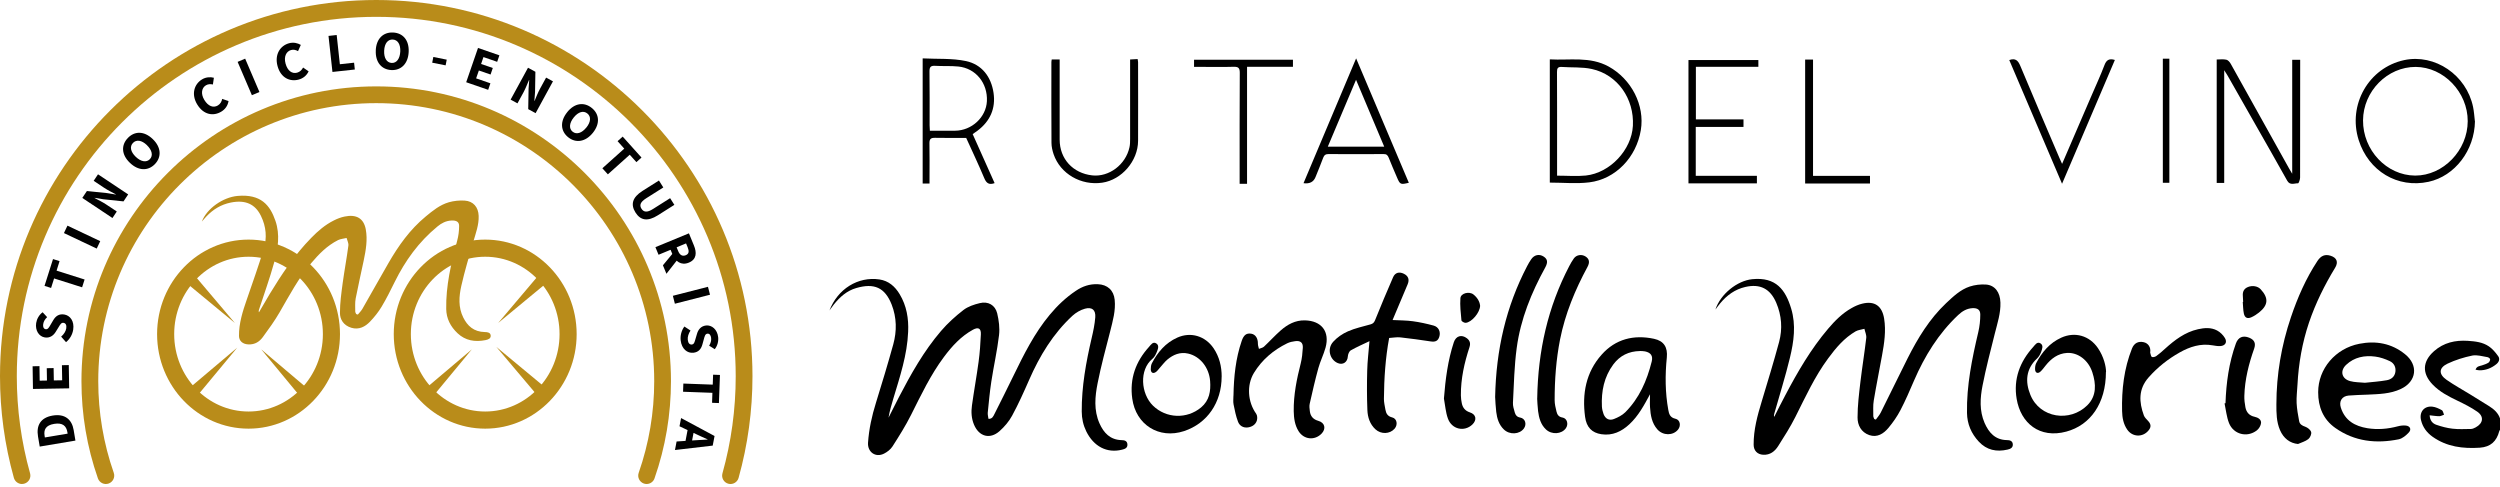 <svg width="318" height="62" viewBox="0 0 318 62" fill="none" xmlns="http://www.w3.org/2000/svg">
<g clip-path="url(#clip0_1638_3164)">
<path d="M5.053 56.806L4.835 55.519C4.601 54.129 5.146 53.121 6.705 52.859C8.269 52.597 9.147 53.371 9.37 54.702L9.594 56.042L5.048 56.806H5.053ZM8.569 54.963C8.438 54.189 7.975 53.731 6.885 53.917C5.795 54.096 5.544 54.68 5.675 55.448L5.707 55.645L8.602 55.159L8.569 54.963Z" fill="black"/>
<path d="M4.192 49.479L4.148 46.59L5.021 46.574L5.048 48.422L5.974 48.405L5.947 46.835L6.819 46.819L6.847 48.389L7.909 48.373L7.877 46.454L8.749 46.438L8.798 49.397L4.187 49.474L4.192 49.479Z" fill="black"/>
<path d="M8.394 43.518L7.778 42.82C8.111 42.537 8.367 42.15 8.427 41.774C8.492 41.343 8.356 41.109 8.083 41.065C7.794 41.022 7.664 41.267 7.44 41.637L7.097 42.193C6.835 42.635 6.377 43.027 5.712 42.924C4.955 42.809 4.459 42.041 4.6 41.092C4.682 40.569 4.971 40.051 5.423 39.719L5.996 40.34C5.718 40.607 5.549 40.874 5.494 41.234C5.44 41.588 5.554 41.839 5.816 41.877C6.094 41.921 6.241 41.637 6.459 41.261L6.781 40.716C7.091 40.193 7.516 39.904 8.16 40.002C8.917 40.117 9.479 40.847 9.31 41.937C9.217 42.531 8.901 43.125 8.394 43.523V43.518Z" fill="black"/>
<path d="M6.88 35.417L6.498 36.627L5.664 36.365L6.743 32.953L7.577 33.215L7.196 34.425L10.761 35.553L10.444 36.545L6.88 35.417Z" fill="black"/>
<path d="M8.133 29.646L8.58 28.703L12.75 30.676L12.303 31.619L8.133 29.646Z" fill="black"/>
<path d="M10.461 25.186L11.055 24.298L13.633 24.565L14.729 24.745L14.745 24.723C14.315 24.494 13.726 24.205 13.274 23.905L11.916 23L12.467 22.172L16.304 24.728L15.71 25.617L13.132 25.344L12.042 25.164L12.025 25.186C12.478 25.426 13.039 25.698 13.492 25.998L14.854 26.903L14.304 27.732L10.466 25.175L10.461 25.186Z" fill="black"/>
<path d="M16.521 20.709C15.431 19.669 15.398 18.453 16.259 17.554C17.121 16.654 18.336 16.643 19.421 17.684C20.511 18.726 20.571 19.968 19.71 20.868C18.849 21.767 17.606 21.756 16.521 20.709ZM18.685 18.458C18.02 17.821 17.35 17.728 16.913 18.18C16.477 18.633 16.597 19.298 17.262 19.941C17.927 20.579 18.625 20.699 19.061 20.246C19.497 19.794 19.35 19.102 18.68 18.458H18.685Z" fill="black"/>
<path d="M25.085 13.287C24.295 11.979 24.704 10.693 25.707 10.093C26.219 9.788 26.775 9.777 27.206 9.891L27.081 10.747C26.77 10.682 26.481 10.682 26.192 10.851C25.652 11.178 25.511 11.914 25.985 12.704C26.476 13.516 27.135 13.761 27.713 13.412C28.04 13.216 28.198 12.905 28.263 12.578L29.07 12.856C28.972 13.434 28.656 13.898 28.143 14.203C27.14 14.808 25.887 14.617 25.085 13.282V13.287Z" fill="black"/>
<path d="M30.225 7.87L31.184 7.461L32.999 11.702L32.04 12.11L30.225 7.87Z" fill="black"/>
<path d="M35.304 8.405C34.901 6.928 35.647 5.805 36.77 5.5C37.348 5.342 37.882 5.489 38.264 5.712L37.91 6.503C37.632 6.355 37.348 6.274 37.026 6.361C36.416 6.53 36.078 7.195 36.323 8.089C36.574 9.004 37.141 9.419 37.795 9.244C38.16 9.146 38.4 8.885 38.553 8.59L39.256 9.075C39.005 9.604 38.575 9.964 37.997 10.122C36.868 10.427 35.713 9.904 35.304 8.405Z" fill="black"/>
<path d="M41.791 4.568L42.826 4.453L43.23 8.171L45.039 7.974L45.132 8.841L42.287 9.152L41.785 4.568H41.791Z" fill="black"/>
<path d="M47.797 6.403C47.868 4.899 48.762 4.076 50.004 4.136C51.247 4.196 52.054 5.106 51.983 6.605C51.912 8.109 51.018 8.971 49.776 8.911C48.533 8.851 47.726 7.908 47.802 6.403H47.797ZM50.915 6.551C50.958 5.629 50.588 5.062 49.961 5.03C49.334 4.997 48.909 5.526 48.865 6.447C48.822 7.368 49.187 7.973 49.819 8.006C50.446 8.039 50.871 7.472 50.915 6.545V6.551Z" fill="black"/>
<path d="M55.118 7.25L56.824 7.588L56.683 8.313L54.977 7.975L55.118 7.25Z" fill="black"/>
<path d="M60.792 6.094L63.523 7.037L63.24 7.865L61.495 7.26L61.196 8.138L62.684 8.65L62.4 9.479L60.912 8.966L60.563 9.969L62.379 10.596L62.095 11.425L59.299 10.46L60.803 6.099L60.792 6.094Z" fill="black"/>
<path d="M67.164 8.617L68.102 9.13L68.058 11.719L67.971 12.825L67.998 12.836C68.189 12.384 68.423 11.779 68.685 11.299L69.464 9.871L70.337 10.345L68.129 14.395L67.191 13.883L67.235 11.288L67.317 10.187L67.29 10.176C67.088 10.645 66.864 11.228 66.608 11.708L65.823 13.147L64.951 12.672L67.159 8.623L67.164 8.617Z" fill="black"/>
<path d="M72.152 14.263C73.095 13.091 74.3 12.949 75.27 13.729C76.24 14.508 76.355 15.718 75.417 16.89C74.474 18.062 73.242 18.237 72.272 17.457C71.302 16.678 71.204 15.44 72.152 14.268V14.263ZM74.589 16.22C75.166 15.5 75.199 14.825 74.709 14.432C74.218 14.04 73.569 14.214 72.986 14.934C72.403 15.653 72.348 16.362 72.839 16.754C73.329 17.146 74.005 16.939 74.583 16.22H74.589Z" fill="black"/>
<path d="M79.401 18.901L78.556 17.958L79.205 17.375L81.598 20.04L80.949 20.624L80.104 19.681L77.319 22.177L76.621 21.403L79.406 18.907L79.401 18.901Z" fill="black"/>
<path d="M81.724 24.285L83.817 22.961L84.373 23.844L82.193 25.223C81.43 25.708 81.32 26.111 81.593 26.547C81.871 26.984 82.296 27.071 83.059 26.586L85.24 25.207L85.779 26.057L83.686 27.381C82.378 28.21 81.473 28.041 80.835 27.033C80.198 26.024 80.416 25.114 81.724 24.285Z" fill="black"/>
<path d="M87.632 29.68L88.264 31.217C88.64 32.122 88.629 32.994 87.615 33.408C86.634 33.811 85.909 33.245 85.533 32.345L85.299 31.773L83.767 32.405L83.369 31.44L87.632 29.68ZM85.718 32.062L86.612 32.471L84.77 34.825L84.323 33.746L85.718 32.056V32.062ZM86.269 31.947C86.476 32.454 86.808 32.634 87.228 32.465C87.648 32.291 87.675 31.958 87.468 31.451L87.266 30.961L86.067 31.457L86.269 31.947Z" fill="black"/>
<path d="M90.052 36.48L90.314 37.489L85.844 38.633L85.588 37.625L90.058 36.48H90.052Z" fill="black"/>
<path d="M87.054 41.534L87.833 42.046C87.588 42.406 87.441 42.847 87.485 43.229C87.534 43.66 87.73 43.85 88.002 43.823C88.291 43.79 88.351 43.518 88.471 43.098L88.656 42.471C88.793 41.975 89.131 41.479 89.796 41.403C90.553 41.316 91.24 41.921 91.349 42.875C91.409 43.403 91.267 43.976 90.918 44.417L90.204 43.97C90.401 43.643 90.493 43.338 90.455 42.978C90.412 42.624 90.237 42.411 89.975 42.444C89.692 42.477 89.627 42.787 89.512 43.207L89.343 43.818C89.18 44.401 88.853 44.793 88.204 44.87C87.441 44.957 86.711 44.401 86.585 43.311C86.514 42.717 86.667 42.057 87.049 41.539L87.054 41.534Z" fill="black"/>
<path d="M90.662 48.93L90.706 47.66L91.578 47.693L91.447 51.269L90.575 51.236L90.618 49.966L86.885 49.83L86.923 48.788L90.657 48.925L90.662 48.93Z" fill="black"/>
<path d="M90.892 55.454L90.658 56.681L85.856 57.242L86.063 56.157L88.472 55.999C88.946 55.961 89.507 55.939 90.004 55.912V55.885C89.551 55.683 89.044 55.465 88.614 55.252L86.433 54.222L86.635 53.176L90.892 55.46V55.454ZM88.33 54.468L87.916 56.648L87.12 56.495L87.534 54.315L88.33 54.468Z" fill="black"/>
<path d="M318 54.679C317.962 54.739 317.913 54.794 317.902 54.859C317.564 56.129 316.812 56.849 315.438 56.947C313.279 57.088 311.235 56.838 309.42 55.551C308.69 55.028 308.178 54.352 307.96 53.464C307.703 52.439 308.33 51.616 309.388 51.725C309.813 51.769 310.227 51.97 310.603 52.177C310.756 52.264 310.788 52.559 310.881 52.75C310.679 52.815 310.478 52.94 310.287 52.94C309.895 52.94 309.491 52.87 309.05 52.826C309.088 53.491 309.42 53.867 309.895 54.031C310.554 54.26 311.246 54.445 311.939 54.527C312.718 54.619 313.519 54.576 314.31 54.565C314.511 54.565 314.718 54.456 314.904 54.363C315.869 53.845 315.994 52.979 315.105 52.363C314.31 51.812 313.438 51.376 312.565 50.956C311.426 50.411 310.314 49.834 309.426 48.907C308.058 47.479 308.134 45.969 309.611 44.666C310.848 43.576 312.304 43.255 313.901 43.353C314.849 43.418 315.792 43.516 316.588 44.061C317.051 44.377 317.438 44.841 317.771 45.309C318.022 45.658 317.874 46.056 317.52 46.334C316.888 46.841 316.179 47.114 315.373 47.103C315.22 47.103 315.078 47.054 314.893 47.026C315.035 46.569 315.4 46.574 315.705 46.476C315.983 46.383 316.277 46.291 316.523 46.138C316.643 46.062 316.752 45.849 316.746 45.702C316.746 45.604 316.539 45.451 316.408 45.429C315.765 45.331 315.084 45.108 314.473 45.228C313.394 45.451 312.315 45.789 311.323 46.258C310.2 46.797 310.178 47.599 311.203 48.313C312.157 48.978 313.187 49.545 314.184 50.155C315.002 50.657 315.809 51.163 316.621 51.665C317.242 52.057 317.782 52.537 318.016 53.267V54.679H318Z" fill="black"/>
<path d="M105.492 39.529C106.544 36.744 109.139 35.147 111.864 35.545C113.031 35.719 113.848 36.439 114.437 37.42C115.325 38.897 115.592 40.51 115.516 42.211C115.396 45.149 114.475 47.901 113.641 50.67C113.396 51.483 113.161 52.289 113.02 53.129C113.456 52.267 113.881 51.412 114.322 50.556C115.87 47.58 117.506 44.658 119.697 42.102C120.542 41.115 121.523 40.227 122.553 39.431C123.125 38.99 123.899 38.733 124.624 38.559C125.687 38.292 126.586 38.804 126.843 39.856C127.055 40.75 127.186 41.726 127.077 42.636C126.843 44.615 126.396 46.572 126.096 48.539C125.894 49.853 125.78 51.166 125.643 52.486C125.616 52.736 125.703 53.003 125.731 53.276C126.216 53.298 126.347 52.954 126.488 52.676C127.306 51.052 128.124 49.417 128.919 47.782C130.238 45.073 131.579 42.38 133.525 40.042C134.49 38.881 135.58 37.84 136.845 36.995C137.684 36.422 138.594 36.106 139.641 36.15C140.867 36.199 141.663 36.918 141.788 38.128C141.93 39.518 141.543 40.821 141.216 42.145C140.655 44.337 140.055 46.517 139.619 48.73C139.281 50.431 139.112 52.175 139.853 53.848C140.399 55.075 141.216 55.947 142.677 55.985C143.004 55.99 143.38 56.056 143.407 56.525C143.435 56.999 143.069 57.113 142.721 57.2C140.813 57.68 139.118 56.797 138.169 54.862C137.782 54.066 137.602 53.238 137.597 52.349C137.575 49.177 138.142 46.086 138.856 43.012C139.063 42.14 139.248 41.252 139.319 40.363C139.39 39.426 138.905 39.017 138 39.268C137.433 39.426 136.856 39.764 136.42 40.161C133.95 42.445 132.244 45.263 130.903 48.327C130.228 49.869 129.541 51.401 128.739 52.878C128.347 53.608 127.764 54.284 127.142 54.84C125.927 55.919 124.537 55.538 123.899 54.028C123.561 53.232 123.518 52.404 123.632 51.575C123.888 49.722 124.226 47.88 124.477 46.021C124.635 44.865 124.711 43.699 124.766 42.532C124.804 41.764 124.439 41.573 123.763 41.938C122.237 42.778 121.098 44.026 120.073 45.4C118.367 47.684 117.157 50.245 115.887 52.774C115.189 54.164 114.361 55.483 113.521 56.792C113.276 57.173 112.856 57.495 112.447 57.702C111.368 58.247 110.327 57.5 110.414 56.296C110.534 54.579 110.899 52.905 111.412 51.265C112.18 48.785 112.932 46.299 113.625 43.797C114.088 42.107 114.066 40.401 113.418 38.739C112.556 36.559 111.188 35.981 108.926 36.635C107.722 36.978 106.828 37.779 106.059 38.739C105.896 38.946 105.743 39.164 105.492 39.507V39.524V39.529Z" fill="black"/>
<path d="M238.614 53.365C238.821 53.076 239.067 52.803 239.225 52.492C240.38 50.187 241.503 47.859 242.664 45.548C243.956 42.992 245.438 40.561 247.537 38.571C248.442 37.721 249.357 36.843 250.551 36.446C251.205 36.233 251.941 36.146 252.628 36.195C253.762 36.282 254.421 37.192 254.454 38.49C254.497 39.836 254.072 41.106 253.751 42.387C253.2 44.594 252.617 46.802 252.181 49.037C251.87 50.617 251.767 52.247 252.437 53.795C252.982 55.032 253.783 55.954 255.282 55.981C255.609 55.981 255.996 56.057 256.029 56.504C256.067 56.962 255.702 57.115 255.348 57.191C253.958 57.507 252.71 57.262 251.701 56.172C250.747 55.147 250.224 53.931 250.202 52.525C250.142 49.031 250.84 45.63 251.636 42.251C251.81 41.52 251.892 40.752 251.892 40.01C251.892 39.389 251.521 39.166 250.889 39.198C250.159 39.242 249.586 39.591 249.069 40.081C246.578 42.431 244.822 45.276 243.471 48.399C242.926 49.669 242.381 50.934 241.743 52.16C241.318 52.972 240.789 53.735 240.2 54.438C239.59 55.163 238.783 55.692 237.769 55.343C236.739 54.983 236.27 54.073 236.281 53.092C236.281 51.593 236.467 50.1 236.641 48.606C236.864 46.731 237.17 44.861 237.388 42.981C237.431 42.61 237.235 42.212 237.153 41.825C236.783 41.934 236.363 41.962 236.036 42.147C234.581 42.992 233.523 44.251 232.542 45.586C230.836 47.892 229.653 50.487 228.372 53.032C227.729 54.308 226.96 55.523 226.192 56.728C225.761 57.409 225.162 57.894 224.273 57.845C223.537 57.801 223.069 57.322 223.063 56.575C223.047 54.678 223.543 52.869 224.088 51.07C224.846 48.546 225.62 46.033 226.301 43.499C226.753 41.82 226.628 40.13 225.936 38.506C225.178 36.729 223.892 36.069 222.011 36.5C220.692 36.8 219.667 37.552 218.817 38.571C218.615 38.806 218.436 39.067 218.201 39.373C218.844 37.394 220.986 35.704 222.878 35.514C225.925 35.203 227.124 36.887 227.838 39.253C228.47 41.346 228.176 43.45 227.68 45.499C227.102 47.898 226.355 50.263 225.68 52.645C225.641 52.76 225.63 52.88 225.68 53.027C226.143 52.111 226.606 51.19 227.086 50.285C228.656 47.303 230.34 44.398 232.537 41.815C233.403 40.795 234.341 39.852 235.513 39.193C235.938 38.947 236.401 38.74 236.875 38.626C238.451 38.239 239.399 38.915 239.661 40.523C239.917 42.103 239.677 43.668 239.394 45.216C239.05 47.129 238.658 49.037 238.342 50.95C238.233 51.588 238.292 52.264 238.282 52.912C238.282 53.043 238.358 53.168 238.402 53.299C238.467 53.321 238.538 53.343 238.603 53.37H238.609L238.614 53.365Z" fill="black"/>
<path d="M156.899 50.306C156.942 47.941 157.171 45.613 157.945 43.362C158.196 42.626 158.539 42.343 159.155 42.446C159.7 42.533 160.022 43.04 160.005 43.738C160.005 43.95 160.093 44.169 160.136 44.376C160.349 44.283 160.616 44.245 160.774 44.098C161.499 43.422 162.164 42.681 162.911 42.026C163.777 41.269 164.764 40.724 165.979 40.751C168.1 40.795 169.174 42.179 168.607 44.228C168.361 45.111 167.942 45.94 167.696 46.823C167.282 48.322 166.939 49.832 166.595 51.353C166.524 51.652 166.574 51.99 166.612 52.306C166.688 52.95 167.048 53.353 167.691 53.533C168.53 53.767 168.71 54.541 168.094 55.168C167.211 56.062 165.854 55.92 165.178 54.846C164.693 54.067 164.579 53.19 164.562 52.296C164.535 50.224 164.944 48.218 165.451 46.229C165.614 45.586 165.68 44.904 165.718 44.239C165.756 43.58 165.407 43.307 164.753 43.395C164.41 43.438 164.05 43.514 163.734 43.667C161.979 44.528 160.529 45.755 159.504 47.428C158.55 48.998 158.714 51.14 159.782 52.623C159.935 52.835 159.956 53.239 159.869 53.506C159.706 54.007 159.275 54.285 158.752 54.367C158.141 54.454 157.662 54.154 157.471 53.631C157.204 52.928 157.057 52.181 156.909 51.44C156.839 51.08 156.893 50.693 156.893 50.328H156.899V50.306Z" fill="black"/>
<path d="M176.7 42.986C176.22 45.58 176.056 48.158 176.035 50.748C176.035 51.2 176.149 51.658 176.225 52.11C176.313 52.612 176.52 52.961 177.092 53.097C177.702 53.249 177.828 54.029 177.392 54.53C176.781 55.228 175.664 55.261 174.955 54.607C174.247 53.953 173.969 53.08 173.931 52.17C173.865 50.491 173.865 48.812 173.909 47.134C173.936 45.934 174.089 44.746 174.198 43.395C173.358 43.798 172.562 44.141 171.827 44.561C171.614 44.681 171.461 45.062 171.445 45.335C171.407 46.049 170.835 46.469 170.164 46.185C169.134 45.749 168.774 44.359 169.586 43.471C170.093 42.909 170.769 42.446 171.461 42.146C172.372 41.743 173.375 41.536 174.339 41.258C174.634 41.171 174.775 41.045 174.906 40.735C175.642 38.898 176.411 37.083 177.201 35.262C177.457 34.673 177.98 34.532 178.569 34.821C179.158 35.109 179.3 35.578 179.049 36.172C178.411 37.66 177.79 39.159 177.136 40.707C178.095 40.756 178.907 40.751 179.703 40.86C180.591 40.98 181.474 41.176 182.346 41.41C183.001 41.585 183.279 42.212 183.077 42.844C182.913 43.362 182.575 43.52 182.009 43.433C180.717 43.242 179.419 43.051 178.128 42.915C177.675 42.866 177.212 42.958 176.7 42.991V42.986Z" fill="black"/>
<path d="M209.889 50.137C209.137 51.532 208.412 52.895 207.262 53.963C206.259 54.895 205.098 55.446 203.692 55.233C202.509 55.053 201.8 54.372 201.621 53.015C201.234 50.104 201.719 47.368 203.724 45.117C205.501 43.116 207.818 42.549 210.385 43.094C211.661 43.367 212.146 44.19 212.02 45.471C211.792 47.7 211.808 49.929 212.206 52.132C212.298 52.66 212.435 53.118 213.116 53.265C213.716 53.396 213.852 54.154 213.443 54.65C212.805 55.429 211.535 55.429 210.821 54.623C210.113 53.821 209.949 52.824 209.884 51.805C209.846 51.243 209.884 50.682 209.884 50.12V50.137H209.889ZM208.603 44.653C207.169 44.675 206.052 45.242 205.223 46.343C204.035 47.935 203.675 49.766 203.763 51.701C203.779 52.028 203.861 52.366 203.975 52.677C204.21 53.276 204.689 53.538 205.294 53.298C205.812 53.096 206.341 52.824 206.728 52.448C208.521 50.654 209.491 48.414 210.096 45.994C210.282 45.258 209.987 44.855 209.246 44.697C209.023 44.648 208.788 44.659 208.608 44.648L208.603 44.653Z" fill="black"/>
<path d="M294.871 49.883C294.871 46.918 297.051 44.323 300.109 43.729C302.224 43.315 304.203 43.669 305.914 45.048C307.653 46.444 307.402 48.526 305.391 49.474C304.045 50.112 302.584 50.128 301.134 50.199C300.338 50.237 299.542 50.243 298.747 50.314C297.885 50.39 297.493 51.044 297.76 51.867C298.289 53.502 299.542 54.205 301.129 54.467C302.442 54.68 303.734 54.565 305.02 54.222C305.336 54.135 305.685 54.102 306.007 54.129C306.557 54.178 306.775 54.609 306.399 55.012C306.056 55.383 305.587 55.781 305.118 55.879C302.262 56.457 299.51 56.168 297.057 54.44C295.509 53.35 294.866 51.758 294.871 49.889V49.883ZM300.823 48.689C301.755 48.591 302.671 48.526 303.576 48.368C304.143 48.275 304.601 47.937 304.693 47.305C304.781 46.694 304.513 46.187 303.985 45.937C303.407 45.664 302.769 45.441 302.137 45.359C300.774 45.179 299.472 45.424 298.43 46.406C297.613 47.174 297.853 48.182 298.937 48.477C299.537 48.64 300.191 48.629 300.823 48.689Z" fill="black"/>
<path d="M292.315 56.478C291.291 56.38 290.473 55.775 290.015 54.707C289.563 53.655 289.552 52.537 289.557 51.42C289.563 47.637 290.19 43.953 291.4 40.371C292.25 37.848 293.313 35.422 294.779 33.193C295.232 32.506 295.766 32.31 296.458 32.533C297.248 32.784 297.461 33.345 297.03 34.054C295.684 36.267 294.539 38.573 293.705 41.031C292.839 43.598 292.381 46.231 292.239 48.934C292.196 49.714 292.097 50.499 292.13 51.273C292.168 52.041 292.31 52.804 292.452 53.568C292.523 53.96 292.822 54.14 293.22 54.276C293.531 54.385 293.902 54.679 293.978 54.958C294.049 55.214 293.847 55.672 293.618 55.851C293.248 56.146 292.752 56.277 292.315 56.473V56.478Z" fill="black"/>
<path d="M267.874 47.314C267.874 51.309 265.895 54.078 262.832 54.901C259.436 55.817 257.038 53.822 256.52 50.748C256.09 48.214 256.923 46.001 258.64 44.115C258.869 43.864 259.126 43.411 259.551 43.678C259.954 43.935 259.763 44.392 259.638 44.752C259.523 45.063 259.349 45.374 259.115 45.597C257.687 46.938 257.583 48.551 258.264 50.225C259.474 53.201 263.306 53.74 265.514 51.544C266.702 50.361 266.626 48.84 266.146 47.358C265.645 45.81 264.309 44.807 262.919 44.894C261.764 44.965 260.913 45.608 260.21 46.486C259.987 46.758 259.785 47.058 259.523 47.287C259.202 47.565 258.891 47.429 258.864 47.009C258.848 46.736 258.886 46.42 259.006 46.186C259.736 44.796 260.717 43.618 262.189 42.954C263.939 42.158 265.781 42.697 266.86 44.283C267.607 45.379 267.885 46.6 267.89 47.309H267.874V47.314Z" fill="black"/>
<path d="M155.393 47.901C155.393 51.204 153.556 53.864 150.613 54.835C147.429 55.887 144.475 54.033 144.023 50.703C143.674 48.168 144.459 45.988 146.159 44.118C146.388 43.862 146.655 43.415 147.07 43.677C147.478 43.928 147.299 44.391 147.157 44.745C147.026 45.067 146.857 45.421 146.595 45.634C144.878 47.04 145.113 50.093 146.661 51.602C148.345 53.237 150.967 53.33 152.771 51.831C153.834 50.948 154.025 49.755 153.927 48.463C153.79 46.746 152.657 45.323 151.13 44.974C150.106 44.74 149.239 45.111 148.481 45.743C148.111 46.059 147.816 46.473 147.484 46.838C147.342 46.996 147.217 47.182 147.053 47.302C146.694 47.574 146.394 47.438 146.377 46.98C146.377 46.724 146.405 46.435 146.519 46.212C147.255 44.8 148.258 43.612 149.746 42.947C151.463 42.173 153.305 42.734 154.368 44.298C155.104 45.389 155.398 46.615 155.398 47.918V47.901H155.393Z" fill="black"/>
<path d="M190.18 50.54C190.3 44.479 191.57 38.984 194.257 33.839C194.415 33.539 194.578 33.25 194.775 32.972C195.162 32.405 195.799 32.275 196.35 32.634C196.851 32.956 196.917 33.359 196.557 34.019C194.786 37.235 193.417 40.603 192.927 44.25C192.616 46.555 192.567 48.899 192.447 51.227C192.425 51.635 192.567 52.066 192.682 52.475C192.774 52.796 192.954 53.042 193.368 53.113C194.012 53.227 194.23 53.952 193.843 54.497C193.292 55.266 192.027 55.336 191.297 54.633C190.659 54.023 190.425 53.227 190.321 52.393C190.234 51.69 190.212 50.981 190.185 50.545H190.18V50.54Z" fill="black"/>
<path d="M195.533 50.694C195.631 44.606 196.895 39.051 199.604 33.857C199.784 33.514 199.975 33.17 200.204 32.859C200.547 32.401 201.191 32.314 201.681 32.625C202.161 32.936 202.248 33.361 201.926 33.955C200.346 36.877 199.087 39.918 198.438 43.188C197.937 45.734 197.751 48.307 197.751 50.89C197.751 51.376 197.866 51.871 197.986 52.351C198.078 52.733 198.258 53.032 198.743 53.109C199.337 53.207 199.545 53.954 199.179 54.471C198.634 55.24 197.375 55.316 196.645 54.624C195.969 53.986 195.756 53.147 195.642 52.28C195.565 51.67 195.555 51.048 195.527 50.683H195.533V50.694Z" fill="black"/>
<path d="M273.506 44.861C273.571 45.046 273.593 45.335 273.713 45.401C273.849 45.471 274.138 45.395 274.285 45.286C274.672 45.008 275.032 44.687 275.381 44.37C276.613 43.258 277.915 42.256 279.578 41.88C280.401 41.694 281.246 41.629 282.014 42.038C282.407 42.245 282.783 42.615 283.012 43.002C283.333 43.542 283.039 43.989 282.412 44.022C282.096 44.038 281.775 43.983 281.464 43.929C279.932 43.651 278.548 44.103 277.251 44.834C275.762 45.673 274.432 46.725 273.293 48.017C271.991 49.5 272.078 51.14 272.699 52.841C272.797 53.108 273.043 53.326 273.244 53.55C273.626 53.958 273.648 54.34 273.282 54.765C272.547 55.654 271.249 55.604 270.59 54.656C270.094 53.947 269.947 53.113 269.93 52.285C269.865 49.554 270.175 46.883 271.189 44.327C271.462 43.651 271.98 43.373 272.672 43.526C273.261 43.656 273.62 44.185 273.5 44.867L273.506 44.861Z" fill="black"/>
<path d="M282.919 23.265H281.965V7.567C282.379 7.567 282.804 7.507 283.191 7.594C283.409 7.638 283.633 7.905 283.753 8.123C286.227 12.543 288.686 16.969 291.155 21.401C291.253 21.586 291.367 21.761 291.569 22.104V7.605H292.583V8.336C292.583 13.083 292.583 17.831 292.572 22.589C292.572 22.845 292.398 23.314 292.316 23.314C291.842 23.303 291.286 23.625 290.926 22.971C289.596 20.572 288.228 18.207 286.876 15.819C285.704 13.759 284.532 11.699 283.36 9.633C283.257 9.447 283.142 9.278 282.919 8.93V23.27V23.265Z" fill="black"/>
<path d="M283.083 51.279C283.175 48.684 283.519 46.144 284.407 43.686C284.696 42.89 285.301 42.634 286.097 42.955C286.762 43.228 286.964 43.664 286.729 44.345C286.043 46.286 285.541 48.27 285.481 50.341C285.465 50.826 285.525 51.328 285.617 51.807C285.737 52.445 286.113 52.876 286.795 53.017C287.209 53.105 287.64 53.355 287.607 53.797C287.585 54.135 287.334 54.544 287.062 54.751C285.825 55.699 284.102 55.258 283.53 53.813C283.219 53.023 283.143 52.145 282.963 51.311C283.006 51.306 283.05 51.289 283.094 51.284H283.088L283.083 51.279Z" fill="black"/>
<path d="M314.815 15.418C314.76 19.119 312.269 22.395 308.912 23.125C304.965 23.981 301.275 21.768 300.022 17.811C298.61 13.325 301.297 8.615 305.816 7.645C309.719 6.816 313.736 9.536 314.575 13.608C314.7 14.197 314.733 14.813 314.804 15.412H314.815V15.418ZM307.282 8.512C303.679 8.495 300.605 11.602 300.578 15.303C300.55 19.102 303.581 22.313 307.2 22.334C310.77 22.351 313.888 19.13 313.894 15.418C313.905 11.727 310.836 8.528 307.277 8.512H307.282Z" fill="black"/>
<path d="M197.135 23.233V7.551C199.664 7.698 202.226 7.147 204.624 8.466C207.513 10.064 209.241 13.389 208.712 16.561C208.14 20.006 205.512 22.78 202.166 23.194C200.536 23.396 198.863 23.227 197.135 23.227V23.233ZM198.056 22.344C199.37 22.344 200.558 22.448 201.713 22.328C204.815 21.995 207.535 19.057 207.704 16.01C207.889 12.555 205.747 9.491 202.482 8.777C201.25 8.505 199.936 8.608 198.661 8.516C198.143 8.483 198.05 8.701 198.05 9.159C198.067 12.293 198.061 15.432 198.061 18.567V22.344H198.056Z" fill="black"/>
<path d="M165.811 23.293C168.029 18.017 170.226 12.8 172.499 7.426C174.772 12.789 176.99 18.017 179.203 23.249C178.145 23.505 178.086 23.478 177.699 22.573C177.339 21.734 176.974 20.9 176.641 20.055C176.51 19.728 176.352 19.586 175.982 19.597C173.649 19.614 171.321 19.614 168.988 19.597C168.629 19.597 168.449 19.701 168.318 20.044C168.007 20.884 167.664 21.701 167.331 22.53C167.086 23.146 166.579 23.407 165.816 23.304V23.293H165.811ZM172.488 10.151C171.245 13.084 170.084 15.853 168.896 18.66H176.074C174.891 15.847 173.73 13.084 172.488 10.151Z" fill="black"/>
<path d="M183.666 50.717C183.857 48.259 184.162 45.86 184.925 43.538C185.198 42.721 185.912 42.508 186.593 43.031C186.975 43.326 187.073 43.675 186.92 44.154C186.266 46.144 185.808 48.171 185.825 50.286C185.825 50.624 185.874 50.962 185.939 51.284C186.053 51.861 186.37 52.259 186.958 52.45C187.77 52.706 187.896 53.415 187.28 54.004C186.261 54.968 184.664 54.62 184.173 53.235C183.884 52.439 183.83 51.556 183.671 50.711H183.666V50.717Z" fill="black"/>
<path d="M122.912 17.542C121.5 17.542 120.214 17.559 118.939 17.531C118.41 17.52 118.214 17.673 118.224 18.229C118.257 19.69 118.235 21.145 118.235 22.606V23.347H117.363V7.426C119.222 7.524 121.108 7.393 122.879 7.769C124.885 8.2 126.079 9.759 126.379 11.814C126.668 13.776 125.954 15.406 124.351 16.616C124.155 16.757 123.964 16.888 123.724 17.057C124.656 19.145 125.594 21.216 126.515 23.293C125.812 23.549 125.468 23.309 125.201 22.666C124.46 20.905 123.642 19.177 122.901 17.548L122.912 17.537V17.542ZM118.279 16.627H121.484C123.61 16.61 125.43 14.915 125.534 12.877C125.648 10.576 124.117 8.685 121.904 8.461C120.933 8.363 119.947 8.434 118.971 8.374C118.41 8.341 118.224 8.5 118.23 9.088C118.263 11.377 118.246 13.667 118.246 15.951C118.246 16.147 118.263 16.338 118.279 16.61L118.268 16.627H118.279Z" fill="black"/>
<path d="M133.786 7.561H134.789V17.765C134.789 20.206 136.474 22.038 138.937 22.31C141.063 22.539 143.183 20.953 143.668 18.74C143.75 18.386 143.75 17.999 143.75 17.639V7.566C144.083 7.55 144.377 7.534 144.704 7.512C144.731 7.67 144.764 7.795 144.764 7.915C144.764 11.256 144.78 14.581 144.764 17.923C144.748 20.484 142.676 22.872 140.207 23.237C137.504 23.635 134.871 22.109 134.021 19.623C133.863 19.154 133.748 18.648 133.748 18.162C133.721 14.745 133.737 11.316 133.737 7.899C133.737 7.795 133.765 7.686 133.781 7.555L133.786 7.561Z" fill="black"/>
<path d="M215.711 15.186H221.772V16.145H215.7V22.364H223.478V23.324H214.773V7.637H223.664V8.498H215.716V15.186H215.706H215.711Z" fill="black"/>
<path d="M269.009 7.634C266.79 12.839 264.577 18.039 262.293 23.375C260.01 18.028 257.802 12.828 255.578 7.639C256.368 7.356 256.696 7.699 256.979 8.369C258.62 12.299 260.298 16.207 261.972 20.121C262.059 20.334 262.168 20.546 262.299 20.846C263.569 17.897 264.79 15.052 266.027 12.196C266.583 10.899 267.183 9.612 267.684 8.293C267.929 7.634 268.284 7.405 269.003 7.623V7.634H269.009Z" fill="black"/>
<path d="M158.625 8.495V23.381H157.682V22.591C157.682 18.143 157.671 13.701 157.699 9.253C157.699 8.637 157.513 8.485 156.93 8.495C155.497 8.539 154.052 8.506 152.613 8.506H151.883V7.602H164.463V8.501H158.62L158.625 8.495Z" fill="black"/>
<path d="M229.621 7.578H230.618V22.371H237.862V23.342H229.615V7.578H229.626H229.621Z" fill="black"/>
<path d="M275.113 7.465H275.942V23.25H275.113V7.465Z" fill="black"/>
<path d="M285.328 38.382C285.312 38.137 285.312 37.886 285.29 37.646C285.241 37.107 285.432 36.714 285.944 36.507C286.511 36.278 287.192 36.392 287.563 36.801C288.588 37.913 288.528 38.813 287.34 39.756C287.051 39.984 286.74 40.192 286.402 40.344C285.879 40.59 285.53 40.431 285.416 39.87C285.317 39.39 285.323 38.889 285.279 38.404H285.317L285.334 38.388L285.328 38.382Z" fill="black"/>
<path d="M188.272 38.861C188.272 39.755 187.171 41.031 186.418 41.063C186.239 41.069 185.911 40.878 185.895 40.752C185.808 39.815 185.693 38.856 185.764 37.924C185.813 37.302 186.876 37.019 187.427 37.46C187.906 37.842 188.217 38.354 188.266 38.867H188.272V38.861Z" fill="black"/>
<path d="M31.614 54.525C25.199 54.525 19.982 49.134 19.982 42.501C19.982 35.867 25.204 30.477 31.614 30.477C38.024 30.477 43.246 35.867 43.246 42.501C43.246 49.134 38.024 54.525 31.614 54.525ZM31.614 32.657C26.398 32.657 22.157 37.072 22.157 42.501C22.157 47.93 26.398 52.345 31.614 52.345C36.831 52.345 41.071 47.93 41.071 42.501C41.071 37.072 36.831 32.657 31.614 32.657Z" fill="#B98C1A"/>
<path d="M61.718 54.525C55.302 54.525 50.086 49.134 50.086 42.501C50.086 35.867 55.308 30.477 61.718 30.477C68.128 30.477 73.35 35.867 73.35 42.501C73.35 49.134 68.128 54.525 61.718 54.525ZM61.718 32.657C56.501 32.657 52.261 37.072 52.261 42.501C52.261 47.93 56.501 52.345 61.718 52.345C66.934 52.345 71.175 47.93 71.175 42.501C71.175 37.072 66.934 32.657 61.718 32.657Z" fill="#B98C1A"/>
<path d="M45.498 40.036C45.7 39.797 45.934 39.562 46.092 39.295C47.215 37.344 48.305 35.376 49.434 33.425C50.687 31.261 52.126 29.211 54.165 27.527C55.042 26.808 55.931 26.066 57.092 25.728C57.724 25.549 58.444 25.472 59.108 25.516C60.209 25.587 60.847 26.355 60.885 27.456C60.929 28.595 60.515 29.669 60.204 30.748C59.67 32.613 59.103 34.482 58.678 36.368C58.378 37.709 58.275 39.083 58.929 40.391C59.457 41.437 60.237 42.211 61.692 42.239C62.014 42.239 62.39 42.304 62.417 42.68C62.45 43.067 62.096 43.192 61.758 43.263C60.406 43.53 59.196 43.323 58.215 42.402C57.288 41.535 56.781 40.505 56.759 39.317C56.705 36.363 57.381 33.49 58.149 30.634C58.318 30.018 58.4 29.369 58.4 28.737C58.4 28.208 58.04 28.023 57.424 28.05C56.716 28.088 56.16 28.383 55.658 28.797C53.238 30.781 51.532 33.19 50.224 35.828C49.695 36.902 49.166 37.971 48.545 39.006C48.136 39.693 47.618 40.336 47.051 40.93C46.457 41.541 45.672 41.988 44.691 41.694C43.688 41.388 43.236 40.62 43.242 39.791C43.242 38.527 43.421 37.262 43.59 35.998C43.808 34.411 44.103 32.831 44.315 31.244C44.359 30.928 44.168 30.596 44.086 30.269C43.727 30.361 43.323 30.383 43.002 30.541C41.59 31.255 40.56 32.324 39.606 33.447C37.949 35.398 36.804 37.589 35.556 39.742C34.929 40.821 34.188 41.852 33.441 42.865C33.021 43.443 32.438 43.852 31.577 43.808C30.863 43.77 30.41 43.367 30.4 42.735C30.383 41.132 30.868 39.606 31.397 38.085C32.133 35.954 32.885 33.828 33.545 31.68C33.981 30.263 33.866 28.835 33.19 27.456C32.455 25.952 31.206 25.396 29.375 25.761C28.094 26.017 27.102 26.649 26.273 27.511C26.077 27.712 25.903 27.93 25.674 28.187C26.301 26.513 28.383 25.085 30.22 24.922C33.179 24.66 34.346 26.083 35.033 28.083C35.643 29.849 35.36 31.631 34.88 33.365C34.319 35.392 33.594 37.393 32.94 39.404C32.907 39.502 32.891 39.606 32.94 39.726C33.392 38.952 33.839 38.178 34.302 37.404C35.828 34.886 37.464 32.427 39.6 30.247C40.44 29.386 41.355 28.59 42.489 28.029C42.898 27.821 43.35 27.647 43.814 27.549C45.345 27.222 46.261 27.789 46.523 29.151C46.773 30.492 46.539 31.811 46.267 33.12C45.934 34.738 45.553 36.346 45.242 37.965C45.138 38.505 45.193 39.072 45.187 39.622C45.187 39.731 45.264 39.84 45.307 39.949C45.367 39.966 45.438 39.987 45.504 40.009H45.509L45.498 40.036Z" fill="#B98C1A"/>
<path d="M29.875 41.085L24.789 35.078L23.803 36.065L29.875 41.085Z" fill="#B98C1A"/>
<path d="M30.18 44.215L24.141 49.317L25.133 50.298L30.18 44.215Z" fill="#B98C1A"/>
<path d="M33.227 44.438L39.233 49.523L38.247 50.51L33.227 44.438Z" fill="#B98C1A"/>
<path d="M60.018 44.438L54.006 49.523L54.992 50.51L60.018 44.438Z" fill="#B98C1A"/>
<path d="M63.141 44.133L68.243 50.172L69.224 49.18L63.141 44.133Z" fill="#B98C1A"/>
<path d="M63.365 41.085L68.451 35.078L69.437 36.065L63.365 41.085Z" fill="#B98C1A"/>
<path d="M82.251 61.565C82.136 61.565 82.016 61.544 81.897 61.505C81.341 61.309 81.046 60.704 81.242 60.143C82.551 56.398 83.216 52.474 83.216 48.478C83.216 28.981 67.354 13.12 47.857 13.12C28.36 13.12 12.498 28.981 12.498 48.478C12.498 52.474 13.163 56.398 14.471 60.143C14.667 60.699 14.373 61.309 13.817 61.505C13.261 61.702 12.651 61.407 12.454 60.851C11.065 56.878 10.361 52.719 10.361 48.478C10.361 27.804 27.182 10.988 47.857 10.988C68.531 10.988 85.347 27.809 85.347 48.478C85.347 52.714 84.644 56.878 83.254 60.851C83.101 61.293 82.687 61.565 82.245 61.565H82.251Z" fill="#B98C1A"/>
<path d="M2.796 61.566C2.327 61.566 1.902 61.255 1.766 60.786C0.594 56.6 0 52.251 0 47.857C0 21.47 21.47 0 47.857 0C74.244 0 95.715 21.47 95.715 47.857C95.715 52.245 95.12 56.595 93.948 60.786C93.79 61.353 93.202 61.686 92.635 61.528C92.068 61.37 91.736 60.781 91.894 60.214C93.016 56.213 93.583 52.054 93.583 47.863C93.583 22.653 73.072 2.142 47.863 2.142C22.653 2.142 2.137 22.648 2.137 47.857C2.137 52.049 2.704 56.208 3.826 60.209C3.984 60.775 3.652 61.364 3.085 61.522C2.987 61.549 2.894 61.56 2.796 61.56V61.566Z" fill="#B98C1A"/>
</g>
<defs>
<clipPath id="clip0_1638_3164">
<rect width="318" height="61.566" fill="white"/>
</clipPath>
</defs>
</svg>
